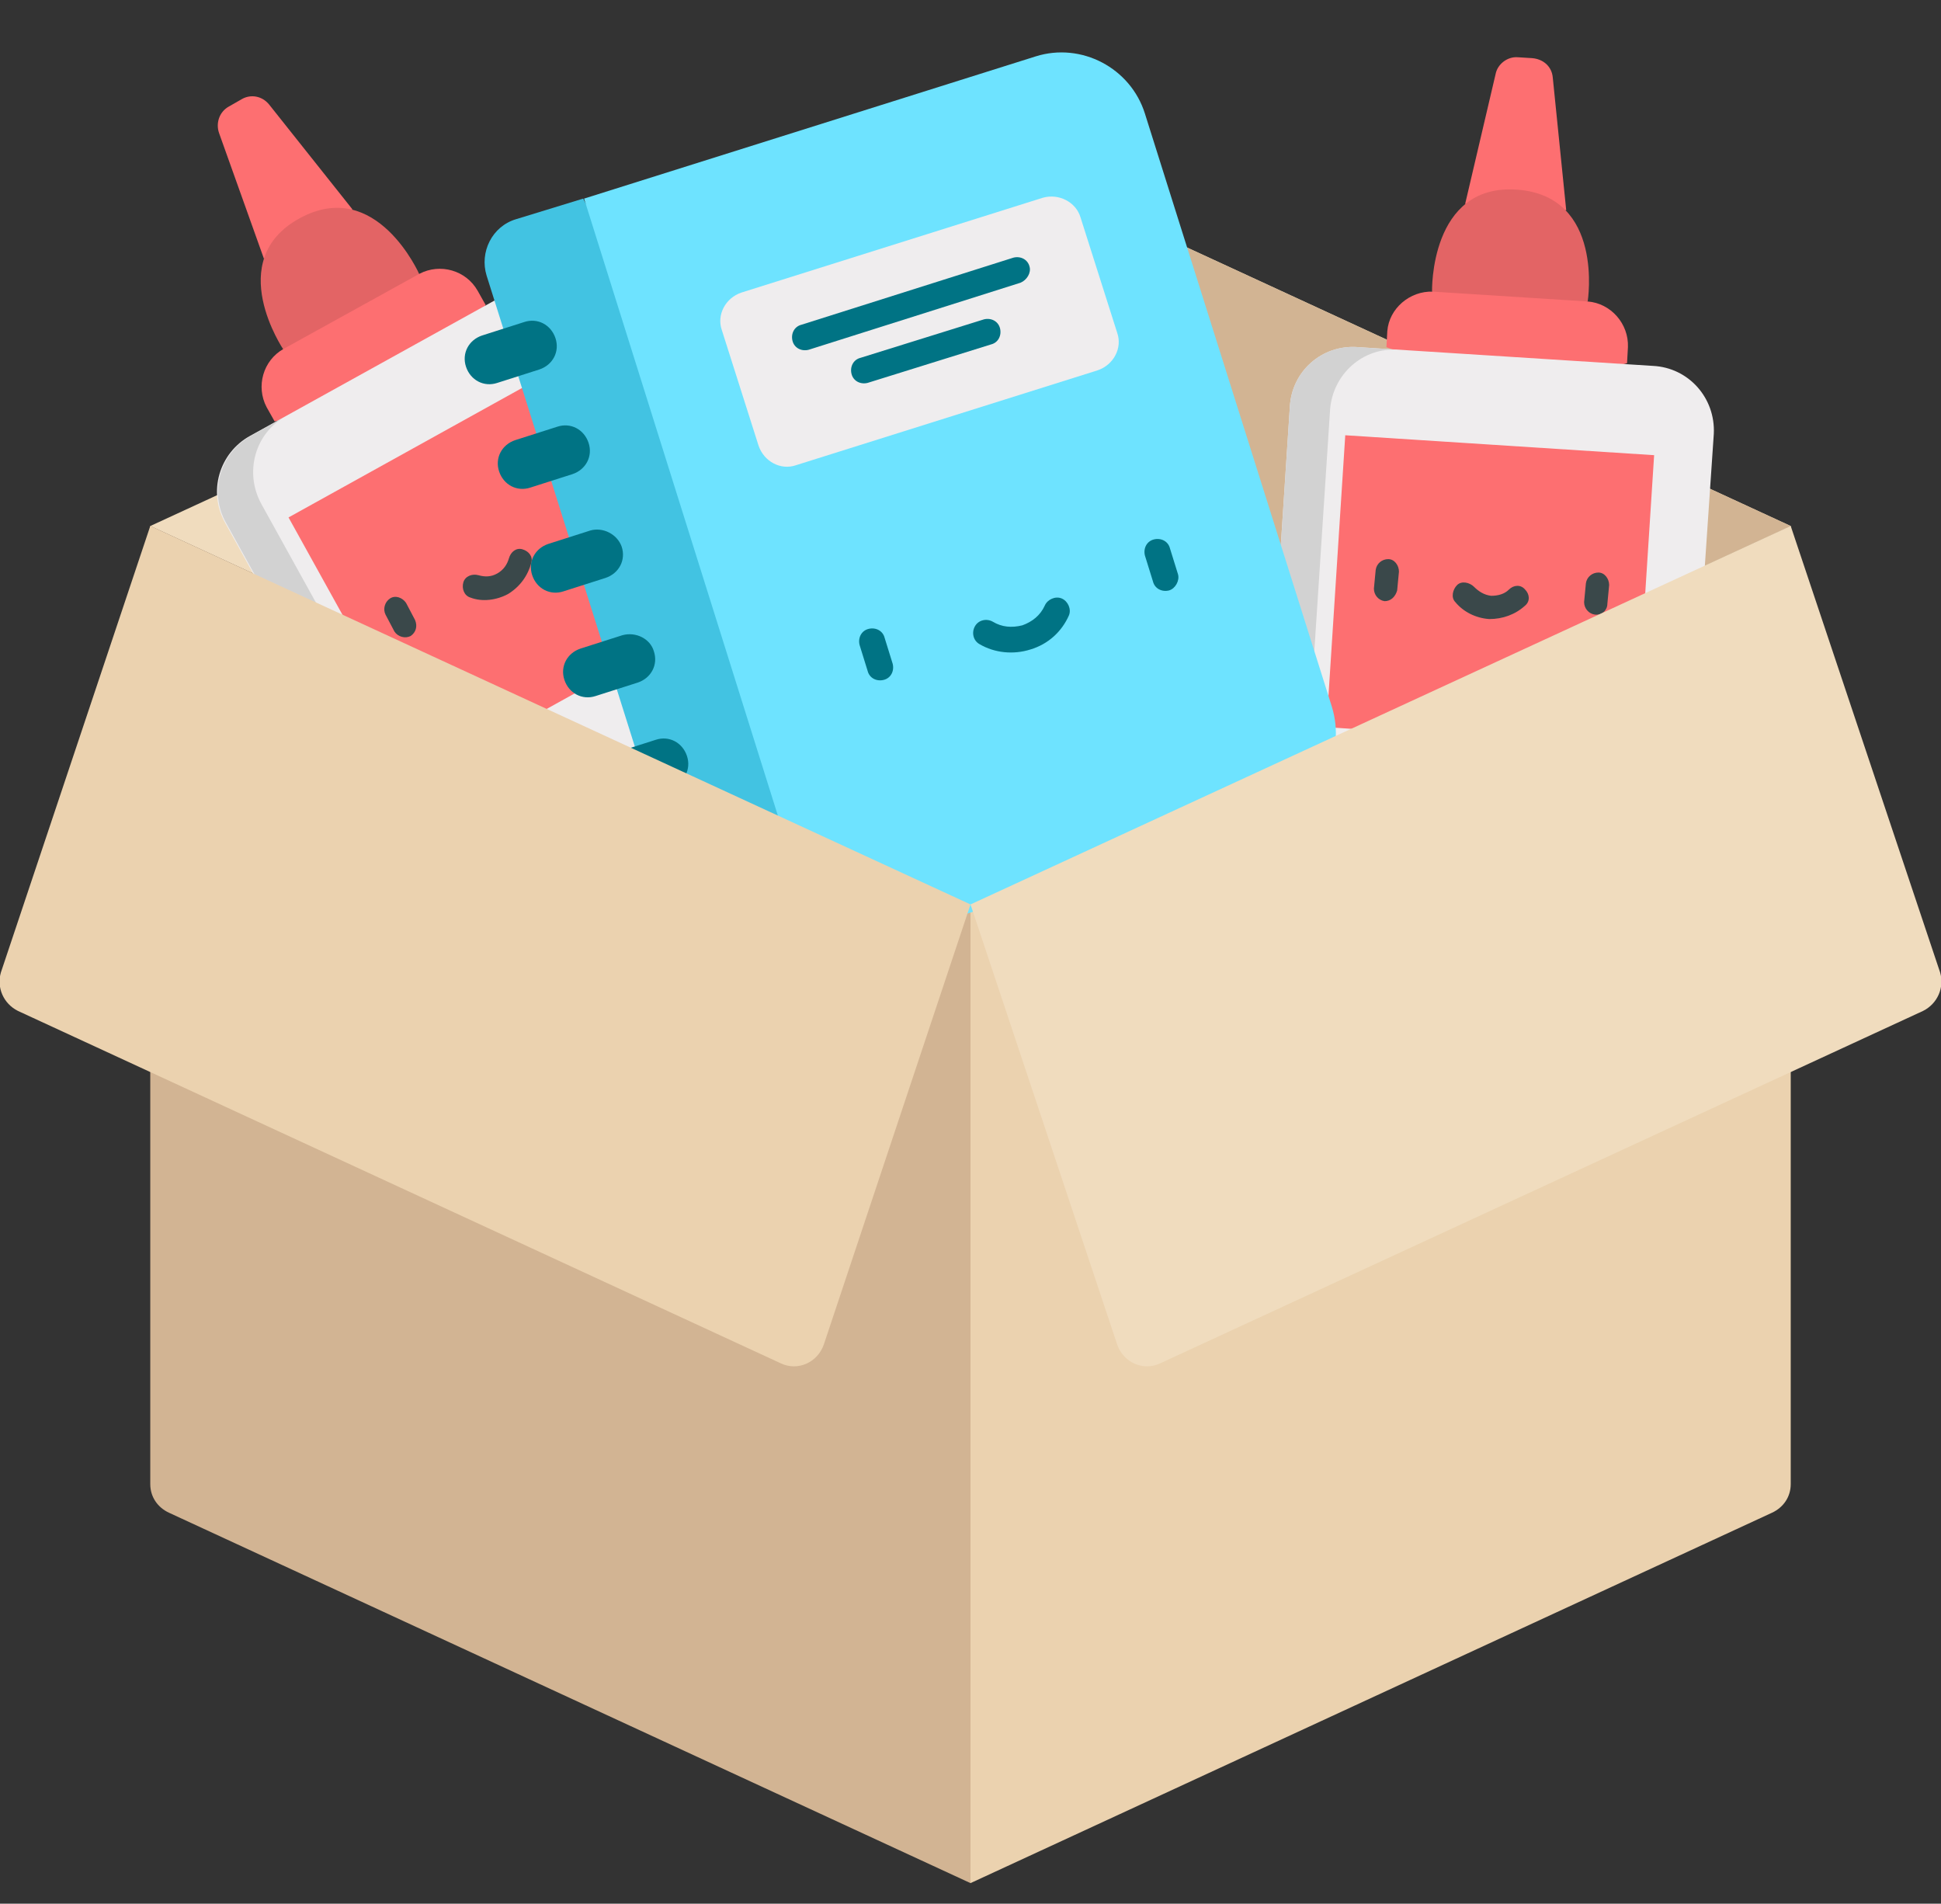 <?xml version="1.0" encoding="utf-8"?>
<!-- Generator: Adobe Illustrator 20.1.0, SVG Export Plug-In . SVG Version: 6.00 Build 0)  -->
<svg version="1.1" id="Слой_1" xmlns="http://www.w3.org/2000/svg" xmlns:xlink="http://www.w3.org/1999/xlink" x="0px" y="0px"
	 viewBox="0 0 217 212.8" style="enable-background:new 0 0 217 212.8;" xml:space="preserve">
<rect x="0" y="0" width="217" height="212.8" fill="#333333" stroke="none"/>
<style type="text/css">
	.st0{fill:#F0DCBE;}
	.st1{fill:#EBD2AF;}
	.st2{fill:#D2B493;}
	.st3{fill:#FD6F71;}
	.st4{fill:#E36465;}
	.st5{fill:#EFEDEE;}
	.st6{fill:#D2D2D2;}
	.st7{fill:#3A484A;}
	.st8{fill:#42C3E2;}
	.st9{fill:#6EE3FF;}
	.st10{fill:#007384;}
</style>
<path class="st0" d="M108.5,16.5L16.8,58.8l91.7,42.3l91.7-42.3L108.5,16.5z"/>
<path class="st1" d="M198.1,169.1l-89.6,41.4V101.1l91.7-42.3v107.1C200.2,167.3,199.4,168.5,198.1,169.1z"/>
<path class="st2" d="M18.9,169.1l89.6,41.4V101.1L16.8,58.8v107.1C16.8,167.3,17.6,168.5,18.9,169.1z"/>
<path class="st2" d="M200.2,58.8l-91.7-42.3v84.6L200.2,58.8z"/>
<g>
	<path class="st3" d="M30.1,11.7c-0.8-1-2.1-1.2-3.1-0.6l-1.4,0.8c-1.1,0.6-1.5,1.9-1.1,3l5,14l9.9-5.5L30.1,11.7z"/>
	<path class="st4" d="M31.7,39.1c0,0-6.8-10,1.8-14.7s13.4,6.3,13.4,6.3l-5.8,7.6L31.7,39.1z"/>
	<path class="st3" d="M46.9,30.6L31.7,39c-2.3,1.3-3.1,4.2-1.9,6.5l0.9,1.6l14-2.5l9.6-10.5l-0.9-1.6C52.1,30.2,49.2,29.4,46.9,30.6
		z"/>
	<path class="st5" d="M56.9,32.7L28,48.7c-3.5,1.9-4.8,6.3-2.8,9.8l18.6,33.6c1.9,3.5,6.3,4.8,9.8,2.8l28.9-16
		c3.5-1.9,4.8-6.3,2.8-9.8L66.8,35.5C64.8,32,60.4,30.7,56.9,32.7z"/>
	<path class="st6" d="M47.8,89.9L29.2,56.3c-1.9-3.5-0.7-7.9,2.8-9.8l-3.9,2.2c-3.5,1.9-4.8,6.3-2.8,9.8l18.6,33.6
		c1.9,3.5,6.3,4.8,9.8,2.8l3.9-2.2C54.2,94.7,49.8,93.4,47.8,89.9z"/>
	<rect x="38" y="47.4" transform="matrix(0.875 -0.485 0.485 0.875 -23.982 34.795)" class="st3" width="34.6" height="32.7"/>
	<g>
		<path class="st7" d="M45.9,71.1c-0.6,0.3-1.4,0.1-1.8-0.5l-1-1.9c-0.3-0.6-0.1-1.4,0.5-1.8s1.4-0.1,1.8,0.5l1,1.9
			C46.7,70,46.5,70.7,45.9,71.1z"/>
		<path class="st7" d="M66.5,59.6c-0.6,0.3-1.4,0.1-1.8-0.5l-1-1.9c-0.3-0.6-0.1-1.4,0.5-1.8s1.4-0.1,1.8,0.5l1,1.9
			C67.4,58.5,67.2,59.3,66.5,59.6z"/>
		<path class="st7" d="M56.8,66.4c-1.3,0.7-2.9,0.9-4.2,0.4c-0.7-0.2-1-1-0.8-1.7s1-1,1.7-0.8s1.4,0.2,2.1-0.2
			c0.7-0.4,1.1-1,1.3-1.7c0.2-0.7,0.8-1.2,1.5-1s1.2,0.8,1,1.5C59,64.4,58.1,65.6,56.8,66.4z"/>
	</g>
</g>
<g>
	<path class="st3" d="M173.6,8.7c-0.1-1.3-1.1-2.1-2.3-2.2l-1.6-0.1c-1.2-0.1-2.3,0.8-2.5,1.9l-3.4,14.5l11.3,0.7L173.6,8.7z"/>
	<path class="st4" d="M160.1,32.6c0,0-0.3-12.1,9.5-11.4c9.8,0.7,7.9,12.5,7.9,12.5l-9,3.3L160.1,32.6z"/>
	<path class="st3" d="M177.5,33.7l-17.3-1.1c-2.6-0.1-4.9,1.9-5.1,4.4l-0.1,1.8l13.1,5.5l13.8-3.7l0.1-1.8
		C182.1,36.2,180.1,33.9,177.5,33.7z"/>
	<path class="st5" d="M184.8,40.9l-33-2.1c-4-0.3-7.4,2.7-7.6,6.7l-2.5,38.3c-0.3,4,2.7,7.4,6.7,7.6l33,2.1c4,0.3,7.4-2.7,7.6-6.7
		l2.6-38.3C191.8,44.5,188.8,41.1,184.8,40.9z"/>
	<path class="st6" d="M146.2,84.1l2.5-38.3c0.3-4,3.7-7,7.6-6.7l-4.5-0.3c-4-0.3-7.4,2.7-7.6,6.7l-2.5,38.3c-0.3,4,2.7,7.4,6.7,7.6
		l4.5,0.3C149,91.6,146,88.1,146.2,84.1z"/>
	
		<rect x="150.3" y="48.8" transform="matrix(6.433527e-02 -0.998 0.998 6.433527e-02 89.922 228.149)" class="st3" width="32.7" height="34.6"/>
	<g>
		<path class="st7" d="M154.8,67.2c-0.7-0.1-1.2-0.7-1.2-1.4l0.2-2.1c0.1-0.7,0.7-1.2,1.4-1.2s1.2,0.7,1.2,1.4l-0.2,2.1
			C156,66.7,155.5,67.2,154.8,67.2z"/>
		<path class="st7" d="M178.3,68.7c-0.7-0.1-1.2-0.7-1.2-1.4l0.2-2.1c0.1-0.7,0.7-1.2,1.4-1.2c0.7,0,1.2,0.7,1.2,1.4l-0.2,2.1
			C179.7,68.2,179.1,68.8,178.3,68.7z"/>
		<path class="st7" d="M166.5,69.2c-1.5-0.1-2.9-0.8-3.8-1.9c-0.5-0.5-0.3-1.4,0.2-1.9s1.4-0.3,1.9,0.2c0.5,0.5,1.1,0.9,1.9,1
			c0.8,0,1.5-0.2,2-0.7c0.5-0.5,1.3-0.6,1.8,0c0.5,0.5,0.6,1.3,0,1.8C169.4,68.7,168,69.2,166.5,69.2z"/>
	</g>
</g>
<g>
	<path class="st8" d="M65.2,22.2l-7.5,2.3c-2.7,0.8-4.1,3.7-3.3,6.3l23.7,75.3c0.8,2.7,3.7,4.1,6.3,3.3l7.5-2.3l-6-44.8L65.2,22.2z"
		/>
	<path class="st9" d="M128,12.7L148.9,79c1.6,5.2-1.2,10.7-6.4,12.3L92,107.2l-26.7-85l50.5-15.9C120.9,4.7,126.4,7.6,128,12.7z"/>
	<g>
		<path class="st10" d="M58.6,36l-4.7,1.5c-1.5,0.5-2.3,2-1.8,3.5s2,2.3,3.5,1.8l4.7-1.5c1.5-0.5,2.3-2,1.8-3.5S60.1,35.5,58.6,36z"
			/>
		<path class="st10" d="M66,59.3l-4.7,1.5c-1.5,0.5-2.3,2-1.8,3.5s2,2.3,3.5,1.8l4.7-1.5c1.5-0.5,2.3-2,1.8-3.5
			C69,59.7,67.4,58.9,66,59.3z"/>
		<path class="st10" d="M62.3,47.7l-4.7,1.5c-1.5,0.5-2.3,2-1.8,3.5s2,2.3,3.5,1.8L64,53c1.5-0.5,2.3-2,1.8-3.5
			C65.3,48,63.8,47.2,62.3,47.7z"/>
		<path class="st10" d="M69.6,71l-4.7,1.5c-1.5,0.5-2.3,2-1.8,3.5s2,2.3,3.5,1.8l4.7-1.5c1.5-0.5,2.3-2,1.8-3.5
			C72.7,71.4,71.1,70.6,69.6,71z"/>
		<path class="st10" d="M73.3,82.7l-4.7,1.5c-1.5,0.5-2.3,2-1.8,3.5s2,2.3,3.5,1.8L75,88c1.5-0.5,2.3-2,1.8-3.5S74.8,82.2,73.3,82.7
			z"/>
		<path class="st10" d="M77,94.4l-4.7,1.5c-1.5,0.5-2.3,2-1.8,3.5s2,2.3,3.5,1.8l4.7-1.5c1.5-0.5,2.3-2,1.8-3.5
			C80,94.7,78.4,93.9,77,94.4z"/>
	</g>
	<path class="st5" d="M116.6,22.1L82.9,32.7c-1.8,0.6-2.8,2.5-2.2,4.2l4.1,12.9c0.6,1.8,2.5,2.8,4.2,2.2l33.7-10.6
		c1.8-0.6,2.8-2.5,2.2-4.2l-4.1-12.9C120.3,22.6,118.4,21.6,116.6,22.1z"/>
	<g>
		<path class="st10" d="M114.1,31.6l-23.7,7.5c-0.8,0.2-1.6-0.2-1.8-1s0.2-1.6,1-1.8l23.7-7.5c0.8-0.2,1.6,0.2,1.8,1
			C115.3,30.5,114.8,31.3,114.1,31.6z"/>
		<path class="st10" d="M110.8,38.5L97,42.8c-0.8,0.2-1.6-0.2-1.8-1s0.2-1.6,1-1.8l13.8-4.3c0.8-0.2,1.6,0.2,1.8,1
			S111.6,38.3,110.8,38.5z"/>
		<path class="st10" d="M98.8,76c-0.8,0.2-1.6-0.2-1.8-1l-0.9-2.9c-0.2-0.8,0.2-1.6,1-1.8s1.6,0.2,1.8,1l0.9,2.9
			C100,75,99.6,75.8,98.8,76z"/>
		<path class="st10" d="M130.7,66c-0.8,0.2-1.6-0.2-1.8-1l-0.9-2.9c-0.2-0.8,0.2-1.6,1-1.8s1.6,0.2,1.8,1l0.9,2.9
			C131.9,64.9,131.4,65.8,130.7,66z"/>
		<path class="st10" d="M115.2,72.6c-1.9,0.6-4,0.4-5.7-0.6c-0.7-0.4-0.9-1.3-0.5-2s1.3-0.9,2-0.5c1,0.6,2.1,0.7,3.3,0.4
			c1.1-0.4,2-1.1,2.5-2.2c0.3-0.7,1.2-1.1,1.9-0.8s1.1,1.2,0.8,1.9C118.7,70.6,117.2,72,115.2,72.6z"/>
	</g>
</g>
<path class="st0" d="M200.2,58.8l-91.7,42.3l16.4,49.2c0.7,2,2.9,3,4.8,2.1L215,113c1.6-0.8,2.4-2.6,1.9-4.3L200.2,58.8z"/>
<path class="st1" d="M16.8,58.8l91.7,42.3l-16.4,49.2c-0.7,2-2.9,3-4.8,2.1L2,113c-1.6-0.8-2.4-2.6-1.9-4.3L16.8,58.8z"/>
</svg>
